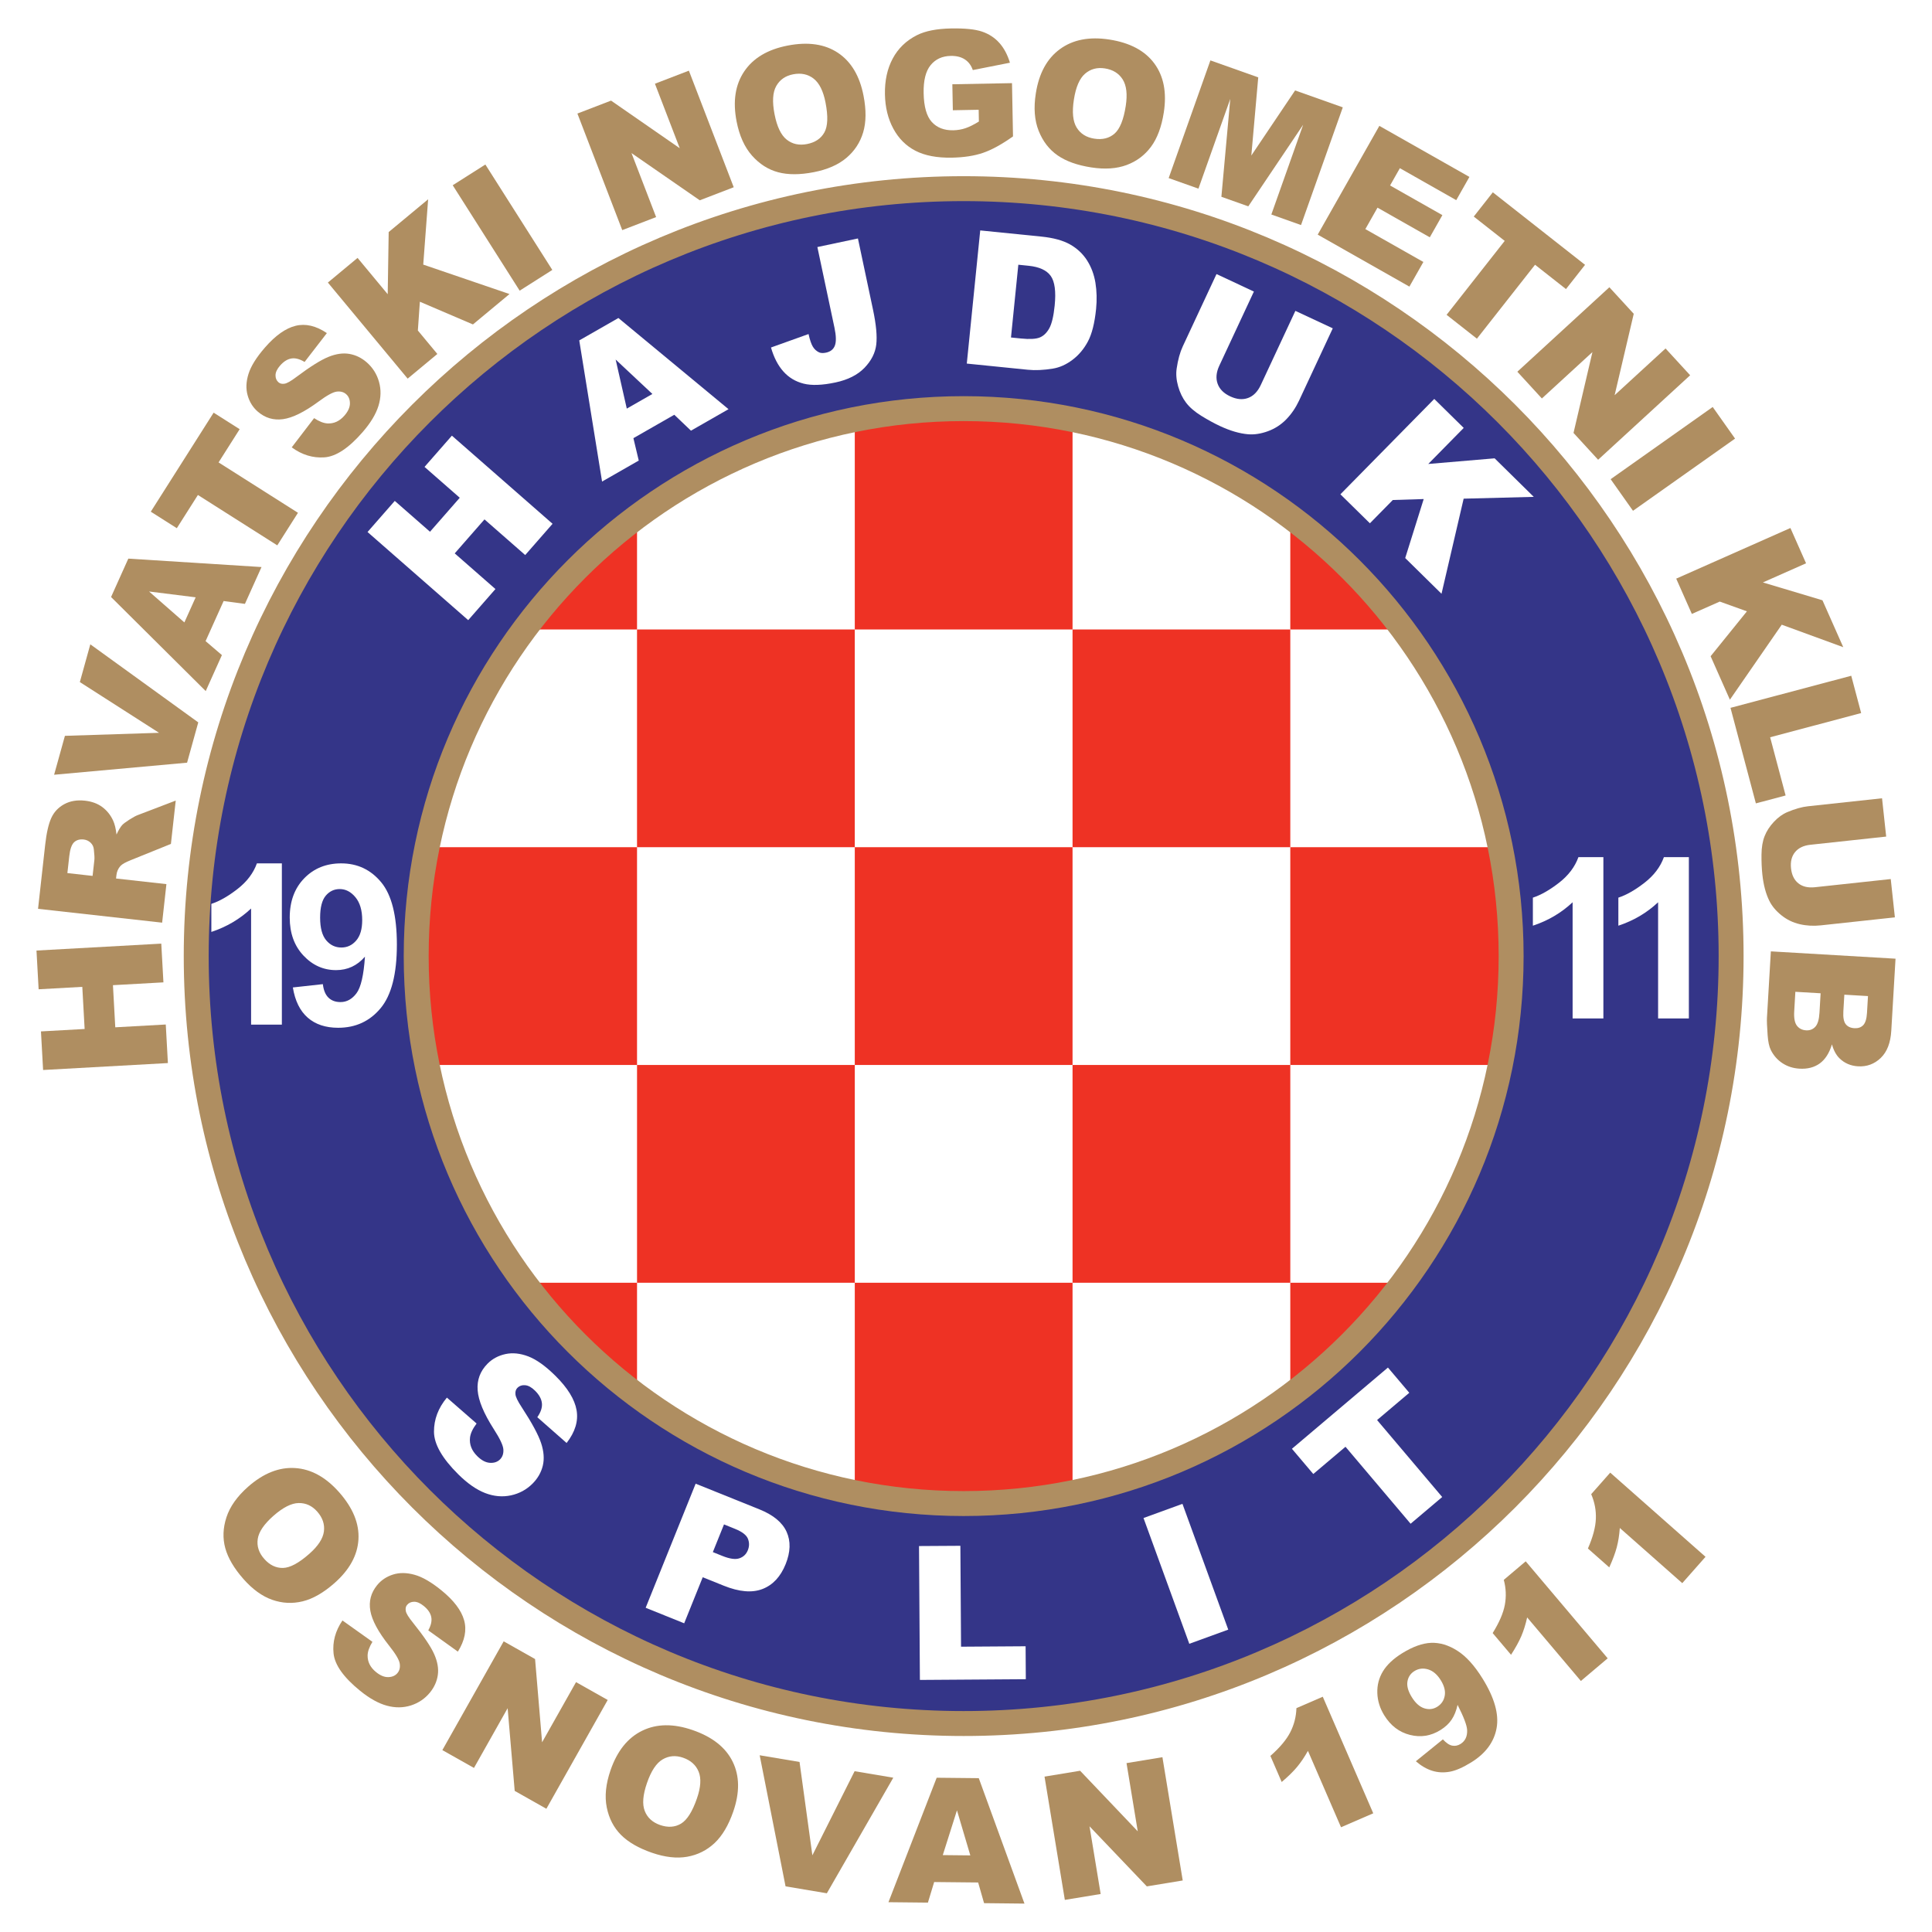 <?xml version="1.0" encoding="utf-8"?>
<!-- Generator: Adobe Illustrator 13.0.0, SVG Export Plug-In . SVG Version: 6.00 Build 14948)  -->
<!DOCTYPE svg PUBLIC "-//W3C//DTD SVG 1.0//EN" "http://www.w3.org/TR/2001/REC-SVG-20010904/DTD/svg10.dtd">
<svg version="1.0" id="Layer_1" xmlns="http://www.w3.org/2000/svg" xmlns:xlink="http://www.w3.org/1999/xlink" x="0px" y="0px"
	 width="192.756px" height="192.756px" viewBox="0 0 192.756 192.756" enable-background="new 0 0 192.756 192.756"
	 xml:space="preserve">
<g>
	<polygon fill-rule="evenodd" clip-rule="evenodd" fill="#FFFFFF" points="0,0 192.756,0 192.756,192.756 0,192.756 0,0 	"/>
	
		<path fill-rule="evenodd" clip-rule="evenodd" fill="#343588" stroke="#AF8E61" stroke-width="2.488" stroke-miterlimit="2.613" d="
		M96.145,171.957c42.287,0,76.568-34.281,76.568-76.567c0-42.287-34.281-76.568-76.568-76.568S19.577,53.103,19.577,95.39
		C19.577,137.676,53.858,171.957,96.145,171.957L96.145,171.957z"/>
	<path fill-rule="evenodd" clip-rule="evenodd" fill="#FFFFFF" d="M96.145,150.01c30.166,0,54.621-24.455,54.621-54.62
		c0-30.166-24.455-54.621-54.621-54.621S41.524,65.224,41.524,95.39C41.524,125.555,65.979,150.01,96.145,150.01L96.145,150.01z"/>
	<polygon fill-rule="evenodd" clip-rule="evenodd" fill="#FFFFFF" points="36.669,53.079 39.386,49.975 42.901,53.052 45.87,49.661 
		42.355,46.583 45.085,43.466 55.129,52.259 52.4,55.377 48.337,51.82 45.368,55.211 49.43,58.769 46.713,61.872 36.669,53.079 	"/>
	<path fill-rule="evenodd" clip-rule="evenodd" fill="#FFFFFF" d="M62.535,40.767l-1.111-4.895l3.665,3.434L62.535,40.767
		L62.535,40.767z M68.938,42.968l3.747-2.144l-10.987-9.096l-3.905,2.235l2.276,14.082l3.66-2.095l-0.534-2.234l4.079-2.335
		L68.938,42.968L68.938,42.968z"/>
	<path fill-rule="evenodd" clip-rule="evenodd" fill="#FFFFFF" d="M81.55,24.648l4.046-0.857l1.504,7.103
		c0.316,1.491,0.424,2.654,0.324,3.488c-0.1,0.834-0.492,1.606-1.176,2.316c-0.685,0.709-1.651,1.196-2.898,1.461
		c-1.319,0.279-2.378,0.318-3.179,0.115c-0.8-0.203-1.471-0.605-2.01-1.208c-0.541-0.603-0.953-1.401-1.239-2.396l3.747-1.343
		c0.128,0.575,0.269,0.992,0.423,1.251c0.154,0.259,0.363,0.451,0.625,0.576c0.178,0.08,0.41,0.09,0.695,0.029
		c0.451-0.096,0.747-0.333,0.887-0.714c0.14-0.38,0.125-0.969-0.042-1.765L81.55,24.648L81.55,24.648z"/>
	<path fill-rule="evenodd" clip-rule="evenodd" fill="#FFFFFF" d="M102.624,26.516c1.064,0.108,1.798,0.444,2.205,1.01
		c0.406,0.566,0.539,1.553,0.396,2.96c-0.107,1.063-0.289,1.822-0.541,2.275c-0.254,0.454-0.571,0.758-0.952,0.911
		c-0.382,0.154-1.003,0.187-1.86,0.101l-1.006-0.102l0.733-7.259L102.624,26.516L102.624,26.516z M96.457,36.275l6.099,0.616
		c0.731,0.074,1.559,0.036,2.483-0.114c0.677-0.109,1.329-0.399,1.955-0.87c0.627-0.471,1.143-1.081,1.544-1.831
		c0.402-0.75,0.676-1.834,0.82-3.254c0.09-0.906,0.068-1.776-0.066-2.607c-0.137-0.832-0.416-1.577-0.836-2.236
		c-0.422-0.659-0.987-1.189-1.694-1.59s-1.662-0.663-2.864-0.784l-6.1-0.616L96.457,36.275L96.457,36.275z"/>
	<path fill-rule="evenodd" clip-rule="evenodd" fill="#FFFFFF" d="M129.24,31.016l3.731,1.741l-3.365,7.215
		c-0.336,0.715-0.762,1.339-1.281,1.872c-0.52,0.531-1.128,0.924-1.826,1.179c-0.698,0.253-1.354,0.354-1.967,0.304
		c-0.853-0.07-1.787-0.343-2.806-0.817c-0.589-0.275-1.213-0.616-1.871-1.023c-0.657-0.408-1.163-0.842-1.516-1.306
		c-0.354-0.463-0.619-1.011-0.797-1.643s-0.226-1.221-0.146-1.767c0.128-0.878,0.331-1.615,0.608-2.21l3.366-7.216l3.732,1.742
		l-3.447,7.389c-0.31,0.661-0.367,1.262-0.174,1.805s0.613,0.965,1.264,1.268c0.644,0.3,1.233,0.354,1.771,0.158
		s0.962-0.629,1.275-1.3L129.24,31.016L129.24,31.016z"/>
	<polygon fill-rule="evenodd" clip-rule="evenodd" fill="#FFFFFF" points="143.096,39.801 146.036,42.694 142.498,46.29 
		149.119,45.727 153.026,49.572 146.029,49.752 143.82,59.241 140.198,55.677 142.043,49.79 138.96,49.886 136.675,52.209 
		133.732,49.317 143.096,39.801 	"/>
	<path fill-rule="evenodd" clip-rule="evenodd" fill="#FFFFFF" d="M44.587,139.439l2.963,2.586c-0.388,0.514-0.607,0.98-0.656,1.4
		c-0.078,0.684,0.163,1.303,0.725,1.857c0.418,0.414,0.837,0.637,1.258,0.664c0.42,0.027,0.759-0.088,1.016-0.346
		c0.243-0.248,0.353-0.574,0.329-0.98c-0.023-0.408-0.342-1.088-0.957-2.037c-0.999-1.562-1.536-2.854-1.609-3.875
		c-0.078-1.025,0.25-1.908,0.984-2.652c0.483-0.486,1.08-0.807,1.792-0.961c0.713-0.154,1.475-0.074,2.288,0.238
		c0.813,0.314,1.713,0.961,2.701,1.939c1.213,1.199,1.914,2.34,2.104,3.42c0.19,1.082-0.141,2.174-0.994,3.275l-2.924-2.572
		c0.349-0.5,0.503-0.963,0.46-1.389c-0.043-0.428-0.271-0.848-0.686-1.256c-0.341-0.338-0.669-0.521-0.985-0.545
		c-0.316-0.027-0.576,0.062-0.781,0.27c-0.149,0.15-0.213,0.357-0.19,0.619c0.014,0.262,0.227,0.703,0.638,1.324
		c1.008,1.543,1.649,2.73,1.924,3.562c0.274,0.832,0.33,1.582,0.169,2.25c-0.162,0.668-0.5,1.262-1.011,1.779
		c-0.603,0.607-1.326,1.002-2.171,1.184c-0.845,0.18-1.7,0.104-2.566-0.229c-0.867-0.334-1.76-0.955-2.678-1.863
		c-1.614-1.6-2.424-3.016-2.431-4.252C43.292,141.617,43.721,140.479,44.587,139.439L44.587,139.439z"/>
	<path fill-rule="evenodd" clip-rule="evenodd" fill="#FFFFFF" d="M72.234,152.09l1.089,0.441c0.715,0.287,1.148,0.619,1.298,0.992
		c0.149,0.375,0.147,0.756-0.01,1.145c-0.161,0.4-0.442,0.668-0.844,0.805c-0.402,0.137-0.972,0.055-1.709-0.242l-0.938-0.377
		L72.234,152.09L72.234,152.09z M64.418,160.408l3.843,1.549l1.851-4.596l2.095,0.844c1.542,0.621,2.832,0.732,3.867,0.33
		c1.035-0.4,1.804-1.227,2.308-2.475c0.49-1.217,0.522-2.293,0.098-3.23c-0.424-0.938-1.329-1.684-2.714-2.242l-6.36-2.561
		L64.418,160.408L64.418,160.408z"/>
	<polygon fill-rule="evenodd" clip-rule="evenodd" fill="#FFFFFF" points="91.69,154.25 95.817,154.225 95.884,164.291 
		102.325,164.248 102.346,167.535 91.778,167.607 91.69,154.25 	"/>
	<polygon fill-rule="evenodd" clip-rule="evenodd" fill="#FFFFFF" points="114.088,151.453 117.974,150.039 122.543,162.588 
		118.657,164.002 114.088,151.453 	"/>
	<polygon fill-rule="evenodd" clip-rule="evenodd" fill="#FFFFFF" points="128.896,144.545 138.475,136.441 140.605,138.959 
		137.391,141.678 143.889,149.357 140.737,152.023 134.24,144.344 131.027,147.062 128.896,144.545 	"/>
	<path fill-rule="evenodd" clip-rule="evenodd" fill="#AF8E61" d="M29.799,149.959c0.723-0.012,1.341,0.275,1.854,0.857
		c0.536,0.609,0.757,1.27,0.663,1.98c-0.094,0.713-0.58,1.457-1.46,2.232c-1.046,0.922-1.92,1.391-2.624,1.406
		c-0.704,0.014-1.329-0.287-1.875-0.91c-0.532-0.602-0.746-1.262-0.643-1.975c0.103-0.715,0.627-1.486,1.571-2.318
		C28.238,150.395,29.076,149.969,29.799,149.959L29.799,149.959z M22.592,151.381c-0.349,1.07-0.387,2.098-0.114,3.084
		c0.273,0.986,0.874,2.008,1.802,3.062c0.914,1.037,1.871,1.732,2.873,2.084c1.001,0.352,2.013,0.404,3.037,0.156
		c1.023-0.248,2.081-0.854,3.174-1.816c1.505-1.326,2.304-2.777,2.398-4.354c0.094-1.578-0.544-3.145-1.915-4.701
		c-1.337-1.518-2.806-2.326-4.405-2.428s-3.162,0.52-4.688,1.863C23.662,149.295,22.94,150.311,22.592,151.381L22.592,151.381z"/>
	<path fill-rule="evenodd" clip-rule="evenodd" fill="#AF8E61" d="M34.166,161.674l2.992,2.131
		c-0.313,0.512-0.474,0.967-0.481,1.361c-0.009,0.643,0.271,1.197,0.844,1.66c0.427,0.346,0.838,0.514,1.231,0.5
		c0.394-0.014,0.699-0.15,0.913-0.416c0.203-0.25,0.275-0.564,0.216-0.939c-0.059-0.379-0.418-0.98-1.077-1.807
		c-1.073-1.357-1.69-2.51-1.854-3.451c-0.167-0.945,0.057-1.799,0.671-2.555c0.403-0.498,0.929-0.852,1.576-1.061
		c0.647-0.207,1.363-0.203,2.147,0.014c0.785,0.215,1.681,0.732,2.689,1.551c1.238,1.004,1.995,2,2.271,2.986
		c0.277,0.986,0.069,2.031-0.622,3.135l-2.954-2.121c0.278-0.496,0.377-0.941,0.298-1.334c-0.079-0.395-0.33-0.762-0.753-1.104
		c-0.348-0.283-0.669-0.422-0.965-0.416c-0.296,0.004-0.53,0.111-0.701,0.324c-0.125,0.152-0.166,0.35-0.12,0.592
		c0.037,0.242,0.275,0.631,0.715,1.172c1.079,1.342,1.785,2.387,2.116,3.135c0.332,0.746,0.454,1.438,0.365,2.074
		s-0.348,1.219-0.776,1.748c-0.504,0.619-1.14,1.053-1.909,1.299c-0.768,0.244-1.57,0.252-2.407,0.023s-1.723-0.723-2.661-1.484
		c-1.647-1.336-2.53-2.578-2.65-3.727C33.162,163.816,33.456,162.719,34.166,161.674L34.166,161.674z"/>
	<polygon fill-rule="evenodd" clip-rule="evenodd" fill="#AF8E61" points="50.253,163.756 53.384,165.523 54.085,173.828 
		57.471,167.826 60.631,169.607 54.512,180.461 51.352,178.678 50.647,170.428 47.288,176.387 44.134,174.609 50.253,163.756 	"/>
	<path fill-rule="evenodd" clip-rule="evenodd" fill="#AF8E61" d="M66.111,175.535c0.625-0.365,1.304-0.422,2.038-0.168
		c0.767,0.266,1.285,0.73,1.556,1.398c0.27,0.666,0.213,1.555-0.171,2.662c-0.456,1.32-0.987,2.158-1.592,2.52
		c-0.605,0.359-1.299,0.406-2.081,0.137c-0.761-0.266-1.272-0.732-1.535-1.406c-0.263-0.674-0.188-1.604,0.225-2.793
		C64.966,176.684,65.486,175.9,66.111,175.535L66.111,175.535z M60.537,180.33c0.224,1.104,0.698,2.016,1.423,2.742
		c0.724,0.725,1.751,1.316,3.08,1.777c1.308,0.451,2.484,0.584,3.53,0.398c1.045-0.188,1.953-0.643,2.721-1.361
		c0.769-0.725,1.391-1.771,1.868-3.148c0.656-1.898,0.636-3.557-0.061-4.975c-0.697-1.422-2.025-2.471-3.987-3.15
		c-1.913-0.662-3.59-0.643-5.033,0.059s-2.496,2.012-3.162,3.936C60.439,177.986,60.313,179.227,60.537,180.33L60.537,180.33z"/>
	<polygon fill-rule="evenodd" clip-rule="evenodd" fill="#AF8E61" points="75.793,175.123 79.77,175.791 81.051,185.105 
		85.265,176.713 89.124,177.361 82.494,188.893 78.375,188.201 75.793,175.123 	"/>
	<path fill-rule="evenodd" clip-rule="evenodd" fill="#AF8E61" d="M94.062,185.084l1.415-4.467l1.332,4.496L94.062,185.084
		L94.062,185.084z M98.181,189.879l4.03,0.043l-4.558-12.514l-4.2-0.043l-4.812,12.418l3.937,0.041l0.624-2.053l4.388,0.045
		L98.181,189.879L98.181,189.879z"/>
	<polygon fill-rule="evenodd" clip-rule="evenodd" fill="#AF8E61" points="104.213,177.254 107.763,176.668 113.514,182.711 
		112.393,175.906 115.975,175.316 118.001,187.615 114.419,188.205 108.701,182.211 109.814,188.965 106.239,189.553 
		104.213,177.254 	"/>
	<path fill-rule="evenodd" clip-rule="evenodd" fill="#AF8E61" d="M131.973,169.283l5.036,11.631l-3.215,1.391l-3.3-7.621
		c-0.349,0.621-0.713,1.16-1.094,1.615c-0.38,0.455-0.889,0.953-1.525,1.492l-1.128-2.604c0.932-0.818,1.59-1.6,1.976-2.348
		c0.387-0.748,0.594-1.553,0.621-2.418L131.973,169.283L131.973,169.283z"/>
	<path fill-rule="evenodd" clip-rule="evenodd" fill="#AF8E61" d="M144.14,169.189c-0.085,0.475-0.336,0.84-0.749,1.098
		c-0.4,0.246-0.831,0.297-1.293,0.15c-0.461-0.148-0.876-0.518-1.243-1.111c-0.363-0.586-0.51-1.107-0.434-1.559
		c0.075-0.455,0.308-0.803,0.698-1.045c0.414-0.256,0.866-0.312,1.356-0.168c0.49,0.146,0.914,0.508,1.27,1.08
		C144.095,168.197,144.228,168.717,144.14,169.189L144.14,169.189z M142.879,176.666c0.556,0.176,1.137,0.209,1.744,0.102
		c0.607-0.105,1.331-0.422,2.175-0.945c1.425-0.883,2.264-2.02,2.517-3.406c0.253-1.389-0.214-3.037-1.4-4.947
		c-0.808-1.303-1.648-2.229-2.523-2.781c-0.873-0.557-1.744-0.816-2.61-0.783c-0.864,0.035-1.828,0.381-2.887,1.037
		c-0.881,0.547-1.521,1.15-1.921,1.809c-0.397,0.658-0.584,1.379-0.558,2.164c0.027,0.783,0.258,1.525,0.695,2.229
		c0.639,1.031,1.494,1.68,2.565,1.949c1.07,0.268,2.079,0.107,3.028-0.48c0.486-0.301,0.863-0.65,1.129-1.051
		c0.266-0.396,0.462-0.887,0.59-1.467c0.608,1.197,0.926,2.029,0.952,2.5c0.031,0.641-0.189,1.109-0.661,1.402
		c-0.265,0.164-0.542,0.219-0.828,0.164c-0.289-0.055-0.598-0.264-0.929-0.625l-2.696,2.184
		C141.783,176.176,142.323,176.49,142.879,176.666L142.879,176.666z"/>
	<path fill-rule="evenodd" clip-rule="evenodd" fill="#AF8E61" d="M152.22,155.773l8.179,9.678l-2.675,2.26l-5.359-6.34
		c-0.154,0.693-0.347,1.312-0.58,1.859c-0.233,0.545-0.576,1.17-1.029,1.869l-1.832-2.168c0.656-1.051,1.06-1.988,1.214-2.816
		c0.154-0.826,0.119-1.656-0.104-2.492L152.22,155.773L152.22,155.773z"/>
	<path fill-rule="evenodd" clip-rule="evenodd" fill="#AF8E61" d="M160.652,146.926l9.509,8.398l-2.321,2.627l-6.23-5.504
		c-0.052,0.711-0.154,1.354-0.306,1.93c-0.151,0.572-0.401,1.238-0.747,2.002l-2.13-1.883c0.496-1.135,0.761-2.125,0.792-2.967
		c0.033-0.842-0.122-1.66-0.465-2.455L160.652,146.926L160.652,146.926z"/>
	<polygon fill-rule="evenodd" clip-rule="evenodd" fill="#AF8E61" points="4.3,106.754 4.087,102.904 8.444,102.662 8.211,98.459 
		3.854,98.701 3.64,94.836 16.091,94.146 16.305,98.01 11.269,98.291 11.501,102.494 16.539,102.215 16.751,106.062 4.3,106.754 	
		"/>
	<path fill-rule="evenodd" clip-rule="evenodd" fill="#AF8E61" d="M6.723,87.108l0.187-1.681c0.078-0.698,0.238-1.162,0.48-1.392
		c0.242-0.229,0.562-0.322,0.962-0.277c0.271,0.03,0.501,0.138,0.691,0.321c0.19,0.183,0.297,0.405,0.319,0.664
		c0.057,0.514,0.076,0.858,0.056,1.032l-0.18,1.613L6.723,87.108L6.723,87.108z M16.603,88.209l-5.024-0.56l0.037-0.337
		c0.04-0.35,0.17-0.651,0.393-0.906c0.168-0.187,0.512-0.381,1.031-0.586l4.012-1.622l0.481-4.324l-3.795,1.45
		c-0.19,0.07-0.466,0.221-0.829,0.451c-0.361,0.23-0.601,0.411-0.718,0.54c-0.175,0.191-0.364,0.507-0.567,0.946
		c-0.066-0.583-0.179-1.049-0.34-1.397c-0.252-0.547-0.611-0.995-1.077-1.343c-0.466-0.348-1.042-0.561-1.729-0.637
		c-0.789-0.088-1.479,0.028-2.07,0.35s-1.024,0.784-1.296,1.386c-0.272,0.603-0.475,1.495-0.606,2.677l-0.71,6.377l12.381,1.38
		L16.603,88.209L16.603,88.209z"/>
	<polygon fill-rule="evenodd" clip-rule="evenodd" fill="#AF8E61" points="5.399,77.297 6.477,73.415 15.867,73.112 7.966,68.051 
		9.011,64.284 19.781,72.072 18.665,76.093 5.399,77.297 	"/>
	<path fill-rule="evenodd" clip-rule="evenodd" fill="#AF8E61" d="M18.395,62.099l-3.524-3.086l4.651,0.582L18.395,62.099
		L18.395,62.099z M24.437,60.249l1.654-3.674l-13.288-0.841l-1.722,3.831l9.444,9.384l1.614-3.59l-1.628-1.394l1.8-4.001
		L24.437,60.249L24.437,60.249z"/>
	<polygon fill-rule="evenodd" clip-rule="evenodd" fill="#AF8E61" points="15.044,51.051 21.314,41.172 23.911,42.82 21.807,46.135 
		29.728,51.161 27.665,54.411 19.745,49.384 17.641,52.699 15.044,51.051 	"/>
	<path fill-rule="evenodd" clip-rule="evenodd" fill="#AF8E61" d="M29.105,44.634l2.233-2.916c0.5,0.331,0.949,0.507,1.344,0.528
		c0.641,0.032,1.204-0.23,1.688-0.787c0.36-0.415,0.541-0.819,0.542-1.213c0-0.393-0.127-0.702-0.384-0.925
		c-0.244-0.212-0.555-0.295-0.934-0.249c-0.378,0.046-0.992,0.385-1.84,1.014c-1.396,1.025-2.567,1.603-3.514,1.733
		c-0.951,0.134-1.794-0.119-2.53-0.759c-0.482-0.42-0.817-0.958-1.003-1.612c-0.186-0.654-0.158-1.369,0.086-2.146
		c0.243-0.776,0.792-1.653,1.644-2.633c1.046-1.202,2.066-1.923,3.062-2.166c0.996-0.242,2.033,0.002,3.112,0.73l-2.223,2.879
		c-0.487-0.295-0.928-0.411-1.323-0.345c-0.395,0.066-0.771,0.304-1.128,0.714c-0.294,0.338-0.443,0.654-0.449,0.951
		c-0.006,0.295,0.094,0.533,0.299,0.711c0.149,0.13,0.346,0.177,0.588,0.14c0.243-0.029,0.642-0.254,1.195-0.674
		c1.379-1.032,2.447-1.701,3.206-2.007c0.759-0.306,1.454-0.403,2.086-0.292c0.632,0.111,1.205,0.389,1.719,0.835
		c0.603,0.525,1.014,1.176,1.232,1.952c0.219,0.776,0.199,1.579-0.058,2.406c-0.258,0.828-0.784,1.697-1.576,2.608
		c-1.392,1.6-2.664,2.439-3.815,2.519C31.212,45.711,30.126,45.379,29.105,44.634L29.105,44.634z"/>
	<polygon fill-rule="evenodd" clip-rule="evenodd" fill="#AF8E61" points="32.712,28.191 35.674,25.731 38.682,29.354 
		38.779,23.152 42.716,19.883 42.227,26.399 50.833,29.337 47.185,32.369 41.89,30.104 41.69,32.976 43.634,35.316 40.672,37.776 
		32.712,28.191 	"/>
	<polygon fill-rule="evenodd" clip-rule="evenodd" fill="#AF8E61" points="45.168,18.482 48.425,16.414 55.104,26.931 51.847,29 
		45.168,18.482 	"/>
	<polygon fill-rule="evenodd" clip-rule="evenodd" fill="#AF8E61" points="57.608,11.329 60.964,10.038 67.818,14.788 65.343,8.353 
		68.73,7.05 73.204,18.681 69.816,19.984 63.004,15.272 65.461,21.659 62.082,22.959 57.608,11.329 	"/>
	<path fill-rule="evenodd" clip-rule="evenodd" fill="#AF8E61" d="M77.448,8.581c0.357-0.63,0.917-1.02,1.68-1.167
		c0.796-0.155,1.478-0.012,2.046,0.429c0.569,0.442,0.965,1.239,1.189,2.391c0.266,1.37,0.229,2.362-0.114,2.978
		c-0.342,0.615-0.921,1.002-1.733,1.16c-0.791,0.153-1.468,0.005-2.032-0.446c-0.564-0.451-0.967-1.294-1.207-2.53
		C77.033,10.149,77.091,9.21,77.448,8.581L77.448,8.581z M75.028,15.525c0.748,0.843,1.616,1.396,2.606,1.66
		s2.176,0.262,3.557-0.007c1.358-0.264,2.443-0.739,3.254-1.425c0.812-0.686,1.369-1.534,1.672-2.543s0.316-2.23,0.038-3.661
		c-0.383-1.971-1.232-3.396-2.547-4.276c-1.315-0.879-2.991-1.122-5.029-0.726c-1.987,0.387-3.429,1.245-4.326,2.575
		c-0.897,1.33-1.152,2.994-0.763,4.993C73.768,13.545,74.281,14.682,75.028,15.525L75.028,15.525z"/>
	<path fill-rule="evenodd" clip-rule="evenodd" fill="#AF8E61" d="M95.065,11l-0.049-2.593l5.952-0.112l0.1,5.314
		c-1.125,0.798-2.123,1.345-2.994,1.642c-0.87,0.297-1.906,0.457-3.108,0.479c-1.479,0.027-2.69-0.203-3.632-0.689
		c-0.942-0.487-1.679-1.224-2.21-2.212c-0.532-0.988-0.81-2.128-0.833-3.42c-0.025-1.361,0.232-2.55,0.775-3.566
		c0.542-1.017,1.35-1.795,2.423-2.337c0.837-0.419,1.969-0.641,3.398-0.668c1.377-0.025,2.41,0.08,3.098,0.316
		c0.688,0.236,1.262,0.613,1.722,1.128c0.461,0.516,0.812,1.175,1.055,1.975l-3.704,0.733c-0.161-0.468-0.428-0.823-0.798-1.065
		s-0.839-0.358-1.405-0.348c-0.845,0.016-1.513,0.321-2.003,0.917s-0.725,1.529-0.7,2.799c0.025,1.349,0.296,2.308,0.814,2.876
		c0.518,0.569,1.231,0.845,2.138,0.829c0.43-0.009,0.84-0.079,1.229-0.211c0.388-0.132,0.832-0.353,1.331-0.663l-0.021-1.173
		L95.065,11L95.065,11z"/>
	<path fill-rule="evenodd" clip-rule="evenodd" fill="#AF8E61" d="M108.257,7.353c0.549-0.472,1.207-0.647,1.974-0.528
		c0.802,0.124,1.394,0.49,1.778,1.097c0.384,0.607,0.486,1.491,0.307,2.649c-0.214,1.377-0.586,2.297-1.117,2.76
		c-0.529,0.462-1.203,0.63-2.021,0.503c-0.795-0.123-1.382-0.492-1.76-1.107c-0.377-0.614-0.47-1.543-0.276-2.787
		C107.336,8.686,107.708,7.824,108.257,7.353L108.257,7.353z M103.63,13.06c0.417,1.045,1.046,1.859,1.888,2.443
		c0.841,0.583,1.955,0.982,3.344,1.198c1.367,0.212,2.547,0.133,3.542-0.237c0.995-0.37,1.806-0.978,2.434-1.824
		c0.626-0.846,1.052-1.988,1.275-3.427c0.307-1.982-0.008-3.609-0.945-4.881c-0.938-1.272-2.432-2.067-4.481-2.386
		c-1.998-0.31-3.645,0.008-4.938,0.955c-1.294,0.946-2.097,2.423-2.408,4.434C103.116,10.772,103.213,12.014,103.63,13.06
		L103.63,13.06z"/>
	<polygon fill-rule="evenodd" clip-rule="evenodd" fill="#AF8E61" points="120.762,6.026 125.535,7.719 124.845,15.517 
		129.213,9.023 133.971,10.71 129.804,22.453 126.842,21.401 130.017,12.447 124.543,20.586 121.858,19.634 122.745,9.867 
		119.569,18.821 116.598,17.768 120.762,6.026 	"/>
	<polygon fill-rule="evenodd" clip-rule="evenodd" fill="#AF8E61" points="137.618,12.558 146.604,17.651 145.29,19.969 
		139.665,16.78 138.688,18.505 143.906,21.463 142.652,23.676 137.434,20.718 136.222,22.857 142.01,26.137 140.616,28.596 
		131.468,23.41 137.618,12.558 	"/>
	<polygon fill-rule="evenodd" clip-rule="evenodd" fill="#AF8E61" points="148.94,19.188 158.141,26.423 156.238,28.841 
		153.151,26.414 147.352,33.79 144.326,31.41 150.125,24.034 147.038,21.607 148.94,19.188 	"/>
	<polygon fill-rule="evenodd" clip-rule="evenodd" fill="#AF8E61" points="160.567,28.659 162.999,31.308 161.092,39.428 
		166.172,34.766 168.627,37.44 159.445,45.869 156.99,43.194 158.877,35.127 153.833,39.755 151.385,37.087 160.567,28.659 	"/>
	<polygon fill-rule="evenodd" clip-rule="evenodd" fill="#AF8E61" points="170.877,40.605 173.107,43.759 162.924,50.962 
		160.694,47.808 170.877,40.605 	"/>
	<polygon fill-rule="evenodd" clip-rule="evenodd" fill="#AF8E61" points="178.63,52.679 180.19,56.2 175.885,58.109 
		181.828,59.891 183.902,64.57 177.765,62.326 172.592,69.809 170.669,65.473 174.29,60.993 171.58,60.019 168.797,61.252 
		167.236,57.731 178.63,52.679 	"/>
	<polygon fill-rule="evenodd" clip-rule="evenodd" fill="#AF8E61" points="184.699,67.42 185.688,71.143 176.607,73.555 
		178.151,79.365 175.184,80.153 172.652,70.621 184.699,67.42 	"/>
	<path fill-rule="evenodd" clip-rule="evenodd" fill="#AF8E61" d="M188.64,87.703l0.413,3.822l-7.39,0.798
		c-0.732,0.079-1.438,0.04-2.112-0.119c-0.677-0.158-1.284-0.455-1.824-0.889c-0.541-0.436-0.938-0.91-1.193-1.425
		c-0.357-0.714-0.591-1.593-0.703-2.635c-0.065-0.604-0.094-1.267-0.086-1.988c0.007-0.723,0.108-1.336,0.31-1.843
		c0.198-0.506,0.508-0.983,0.927-1.43s0.866-0.771,1.341-0.97c0.764-0.322,1.449-0.517,2.059-0.582l7.39-0.798l0.413,3.822
		l-7.568,0.817c-0.675,0.073-1.184,0.317-1.524,0.733c-0.34,0.416-0.474,0.957-0.401,1.622c0.071,0.659,0.314,1.156,0.729,1.49
		c0.416,0.334,0.967,0.464,1.654,0.391L188.64,87.703L188.64,87.703z"/>
	<path fill-rule="evenodd" clip-rule="evenodd" fill="#AF8E61" d="M186.369,99.379l-0.1,1.695c-0.036,0.582-0.161,0.986-0.378,1.209
		c-0.218,0.223-0.508,0.322-0.87,0.301c-0.39-0.021-0.682-0.156-0.875-0.404c-0.191-0.246-0.27-0.67-0.235-1.27l0.099-1.67
		L186.369,99.379L186.369,99.379z M176.679,94.918l-0.39,6.635c-0.017,0.281,0.006,0.859,0.068,1.73
		c0.047,0.656,0.153,1.15,0.321,1.482c0.269,0.539,0.651,0.975,1.148,1.305c0.498,0.328,1.069,0.514,1.714,0.551
		c0.792,0.047,1.461-0.125,2.009-0.516c0.548-0.393,0.956-1.027,1.225-1.908c0.168,0.602,0.419,1.064,0.752,1.391
		c0.499,0.488,1.115,0.754,1.851,0.799c0.876,0.051,1.632-0.227,2.264-0.834c0.631-0.607,0.981-1.51,1.052-2.709l0.424-7.195
		L176.679,94.918L176.679,94.918z M181.643,99.1l-0.114,1.951c-0.039,0.674-0.18,1.139-0.418,1.393
		c-0.24,0.256-0.543,0.373-0.91,0.352c-0.397-0.023-0.704-0.178-0.923-0.463c-0.218-0.285-0.308-0.76-0.269-1.42l0.114-1.961
		L181.643,99.1L181.643,99.1z"/>
	<path fill-rule="evenodd" clip-rule="evenodd" fill="#FFFFFF" d="M159.97,101.609h-3.07V90.02
		c-1.122,1.054-2.443,1.833-3.965,2.337v-2.799c0.802-0.261,1.671-0.757,2.611-1.487c0.938-0.73,1.584-1.582,1.934-2.556h2.49
		V101.609L159.97,101.609z"/>
	<path fill-rule="evenodd" clip-rule="evenodd" fill="#FFFFFF" d="M168.499,101.609h-3.07V90.02
		c-1.121,1.054-2.443,1.833-3.965,2.337v-2.799c0.802-0.261,1.672-0.757,2.611-1.487c0.939-0.73,1.584-1.582,1.934-2.556h2.49
		V101.609L168.499,101.609z"/>
	<path fill-rule="evenodd" clip-rule="evenodd" fill="#FFFFFF" d="M28.122,102.23h-3.07V90.642
		c-1.122,1.054-2.443,1.833-3.965,2.337v-2.799c0.801-0.261,1.671-0.757,2.611-1.487c0.939-0.73,1.584-1.582,1.934-2.556h2.49
		V102.23L28.122,102.23z"/>
	<path fill-rule="evenodd" clip-rule="evenodd" fill="#FFFFFF" d="M35.536,93.84c-0.4,0.463-0.892,0.694-1.477,0.694
		c-0.606,0-1.111-0.24-1.515-0.721s-0.605-1.233-0.605-2.26c0-1.011,0.185-1.739,0.557-2.184c0.372-0.444,0.838-0.667,1.401-0.667
		c0.591,0,1.113,0.272,1.563,0.813c0.451,0.542,0.677,1.304,0.677,2.286C36.137,92.7,35.937,93.379,35.536,93.84L35.536,93.84z
		 M30.702,101.533c0.771,0.672,1.783,1.008,3.034,1.008c1.739,0,3.15-0.648,4.234-1.949c1.084-1.299,1.626-3.416,1.626-6.35
		c0-2.884-0.52-4.955-1.562-6.214c-1.041-1.259-2.374-1.889-3.996-1.889c-1.493,0-2.721,0.497-3.685,1.488
		c-0.964,0.992-1.447,2.299-1.447,3.919c0,1.556,0.456,2.818,1.367,3.788c0.911,0.971,1.996,1.455,3.252,1.455
		c1.154,0,2.116-0.448,2.886-1.344c-0.123,1.845-0.403,3.062-0.842,3.649c-0.439,0.588-0.972,0.883-1.598,0.883
		c-0.497,0-0.897-0.146-1.199-0.439s-0.49-0.742-0.561-1.35l-2.993,0.33C29.436,99.855,29.931,100.859,30.702,101.533
		L30.702,101.533z"/>
	<path fill-rule="evenodd" clip-rule="evenodd" fill="#EE3224" d="M107.008,84.526c8.141,0,15.349,0,21.726,0
		c0-8.141,0-15.349,0-21.726c-6.377,0-13.585,0-21.726,0C107.008,69.178,107.008,76.386,107.008,84.526L107.008,84.526z"/>
	<path fill-rule="evenodd" clip-rule="evenodd" fill="#EE3224" d="M107.008,62.8c0-8.049,0-14.776,0-20.393
		c-3.509-0.716-7.143-1.093-10.863-1.093c-3.721,0-7.354,0.376-10.863,1.093c0,5.617,0,12.344,0,20.393
		C93.178,62.8,100.4,62.8,107.008,62.8L107.008,62.8z"/>
	<path fill-rule="evenodd" clip-rule="evenodd" fill="#EE3224" d="M107.008,127.979c8.141,0,15.349,0,21.726,0
		c0-7.754,0-14.986,0-21.727c-6.377,0-13.585,0-21.726,0C107.008,112.992,107.008,120.225,107.008,127.979L107.008,127.979z"/>
	<path fill-rule="evenodd" clip-rule="evenodd" fill="#EE3224" d="M85.282,106.252c7.896,0,15.118,0,21.726,0
		c0-7.895,0-15.118,0-21.726c-6.607,0-13.83,0-21.726,0C85.282,91.134,85.282,98.357,85.282,106.252L85.282,106.252z"/>
	<path fill-rule="evenodd" clip-rule="evenodd" fill="#EE3224" d="M85.282,62.8c-6.74,0-13.972,0-21.726,0
		c0,6.377,0,13.585,0,21.726c7.754,0,14.986,0,21.726,0C85.282,76.386,85.282,69.178,85.282,62.8L85.282,62.8z"/>
	<path fill-rule="evenodd" clip-rule="evenodd" fill="#EE3224" d="M63.557,106.252c0,6.74,0,13.973,0,21.727
		c7.754,0,14.986,0,21.726,0c0-7.754,0-14.986,0-21.727C78.542,106.252,71.311,106.252,63.557,106.252L63.557,106.252z"/>
	<path fill-rule="evenodd" clip-rule="evenodd" fill="#EE3224" d="M128.733,138.537c3.987-3.018,7.543-6.572,10.559-10.559
		c-3.238,0-6.751,0-10.559,0C128.733,131.395,128.733,134.914,128.733,138.537L128.733,138.537z"/>
	<path fill-rule="evenodd" clip-rule="evenodd" fill="#EE3224" d="M128.733,106.252c8.05,0,14.777,0,20.394,0
		c0.717-3.51,1.093-7.143,1.093-10.862c0-3.721-0.376-7.354-1.093-10.863c-5.616,0-12.344,0-20.394,0
		C128.733,91.134,128.733,98.357,128.733,106.252L128.733,106.252z"/>
	<path fill-rule="evenodd" clip-rule="evenodd" fill="#EE3224" d="M128.733,52.243c0,3.238,0,6.751,0,10.558c3.808,0,7.32,0,10.56,0
		C136.276,58.813,132.721,55.258,128.733,52.243L128.733,52.243z"/>
	<path fill-rule="evenodd" clip-rule="evenodd" fill="#EE3224" d="M63.557,52.242c-3.987,3.017-7.542,6.572-10.559,10.559
		c3.624,0,7.142,0,10.559,0C63.557,58.994,63.557,55.48,63.557,52.242L63.557,52.242z"/>
	<path fill-rule="evenodd" clip-rule="evenodd" fill="#EE3224" d="M63.557,84.526c-6.432,0-13.221,0-20.394,0
		c-0.716,3.509-1.092,7.143-1.092,10.863c0,3.72,0.376,7.353,1.092,10.862c7.173,0,13.962,0,20.394,0
		C63.557,98.357,63.557,91.134,63.557,84.526L63.557,84.526z"/>
	<path fill-rule="evenodd" clip-rule="evenodd" fill="#EE3224" d="M85.282,127.979c0,6.432,0,13.221,0,20.393
		c3.509,0.717,7.142,1.094,10.863,1.094c3.72,0,7.354-0.377,10.863-1.094c0-7.172,0-13.961,0-20.393
		C100.4,127.979,93.178,127.979,85.282,127.979L85.282,127.979z"/>
	<path fill-rule="evenodd" clip-rule="evenodd" fill="#EE3224" d="M52.998,127.979c3.016,3.986,6.571,7.541,10.559,10.559
		c0-3.623,0-7.143,0-10.559C60.14,127.979,56.621,127.979,52.998,127.979L52.998,127.979z"/>
	<path fill="none" stroke="#AF8E61" stroke-width="2.488" stroke-miterlimit="2.613" d="M96.145,150.01
		c30.166,0,54.621-24.455,54.621-54.62c0-30.166-24.455-54.621-54.621-54.621S41.524,65.224,41.524,95.39
		C41.524,125.555,65.979,150.01,96.145,150.01"/>
</g>
</svg>
